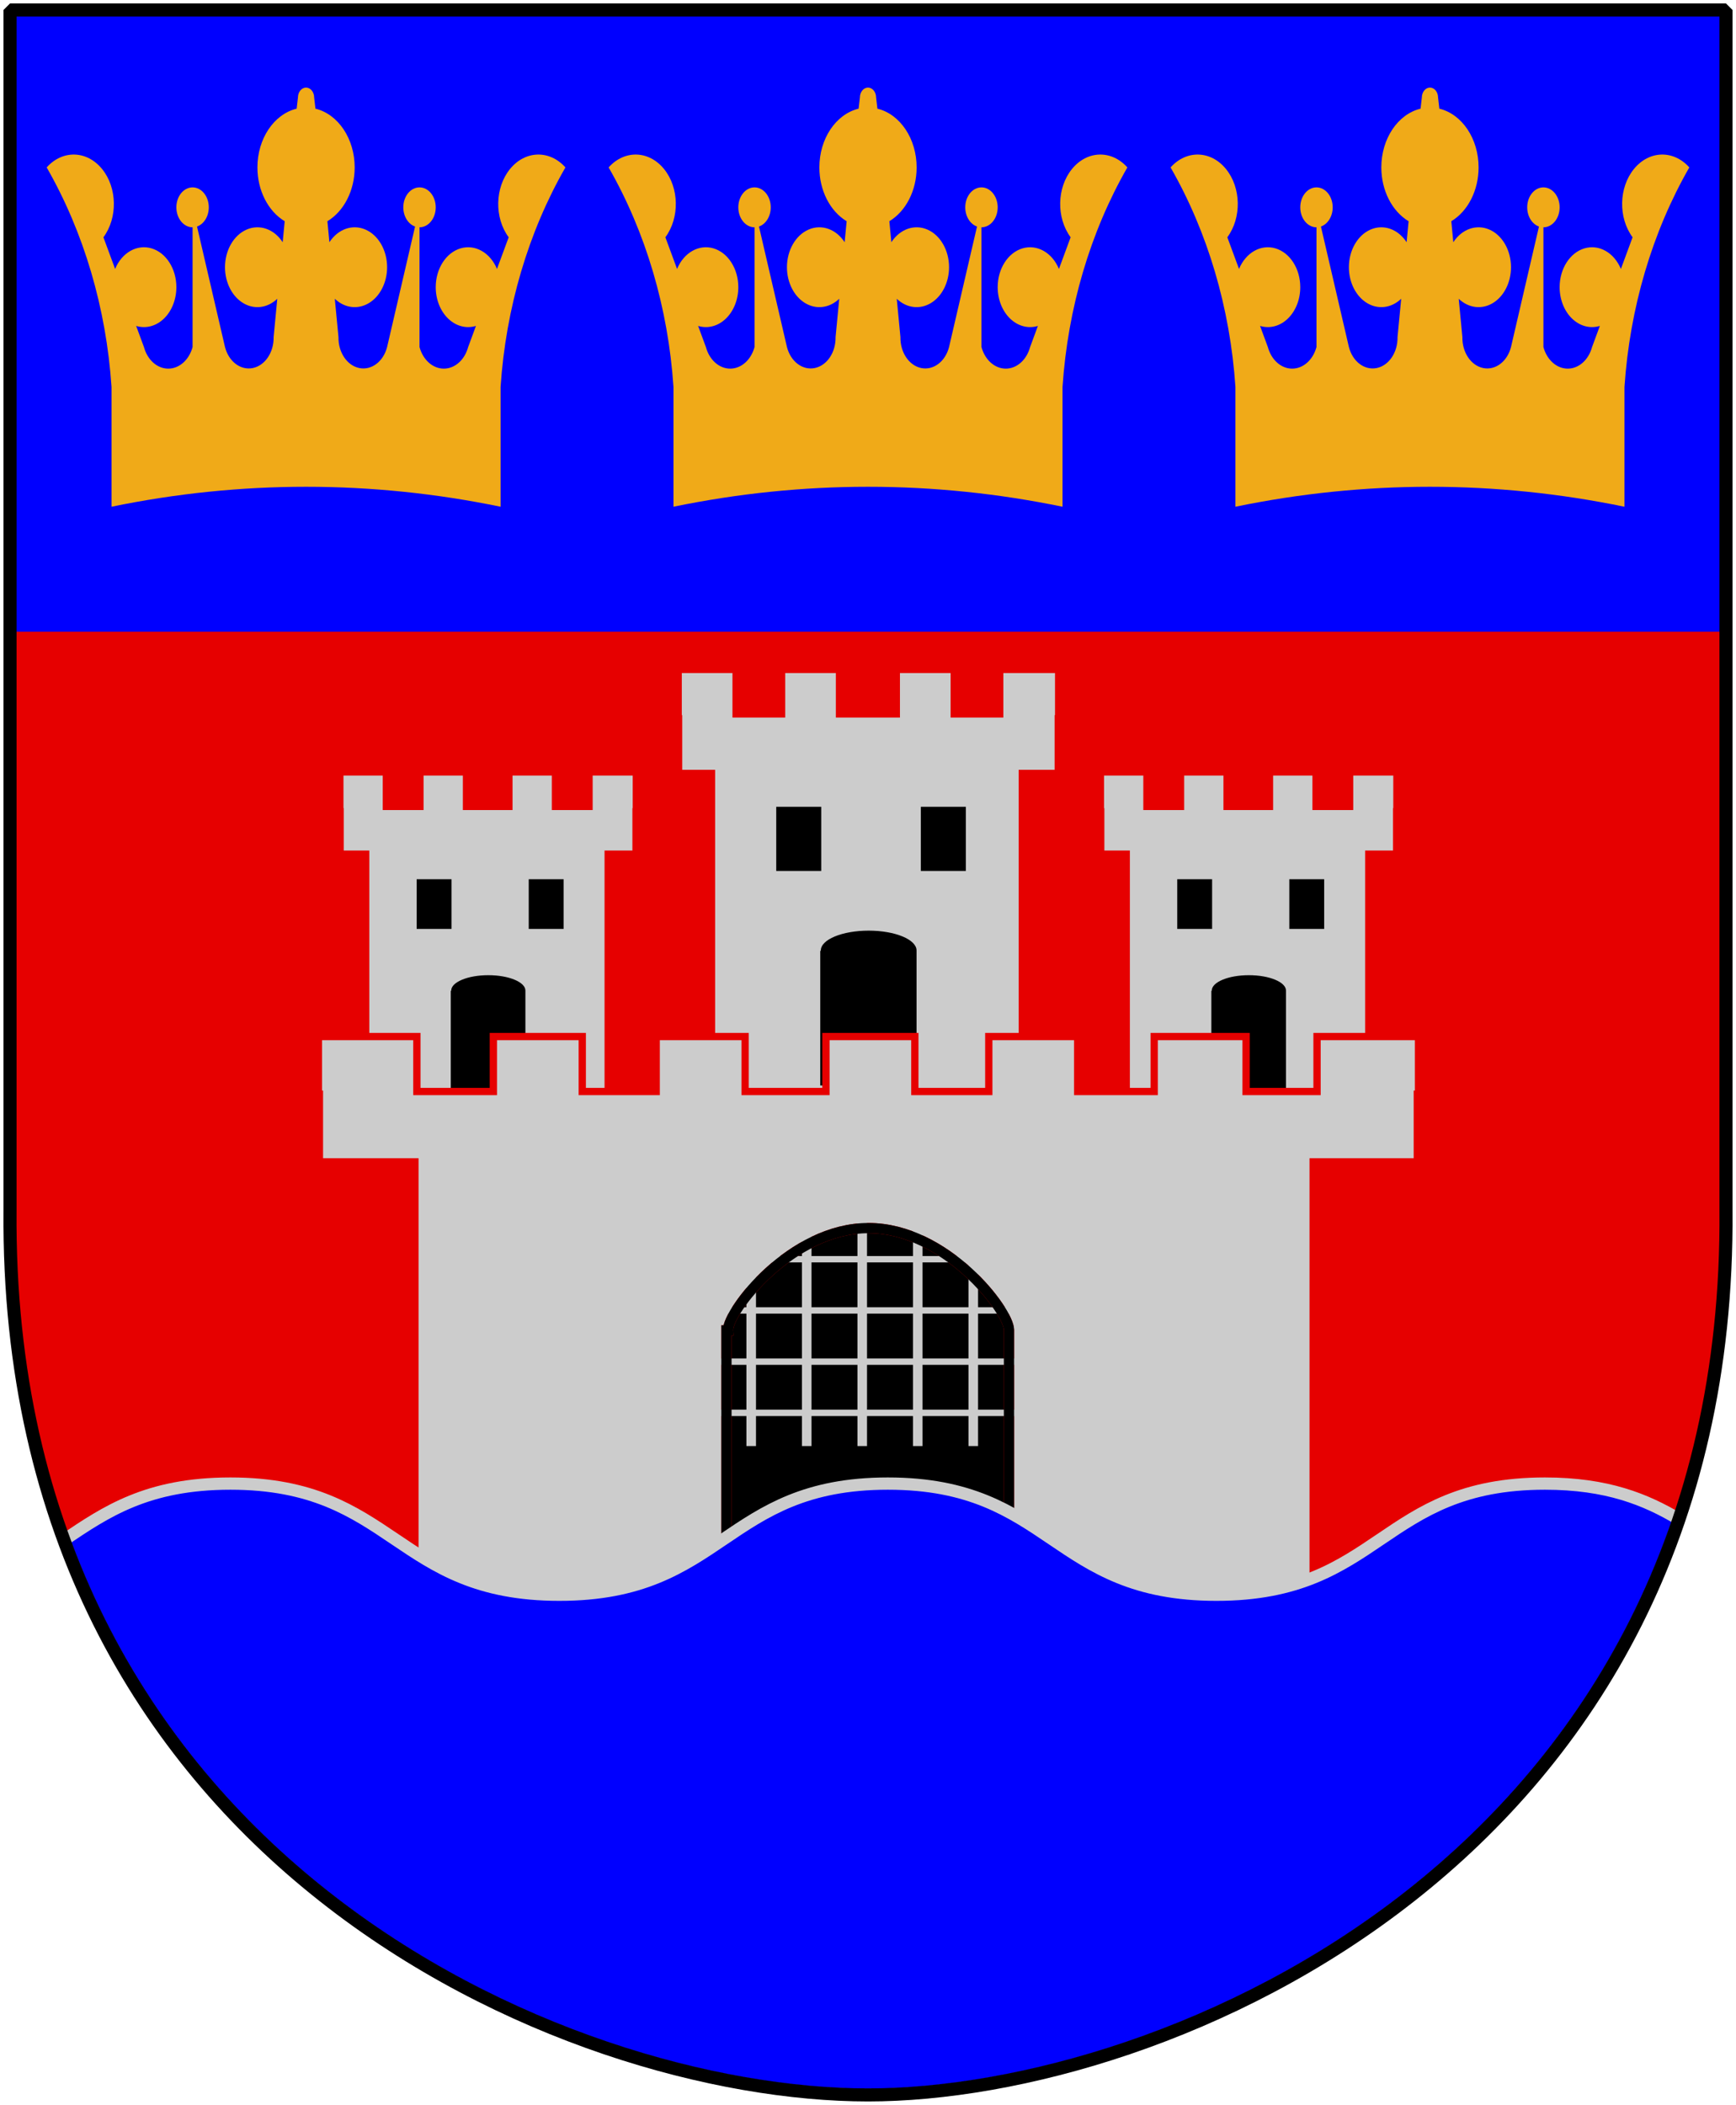 <?xml version="1.0" encoding="UTF-8" standalone="no"?>
<!-- Created with Inkscape (http://www.inkscape.org/) -->
<svg
   xmlns:dc="http://purl.org/dc/elements/1.1/"
   xmlns:cc="http://web.resource.org/cc/"
   xmlns:rdf="http://www.w3.org/1999/02/22-rdf-syntax-ns#"
   xmlns:svg="http://www.w3.org/2000/svg"
   xmlns="http://www.w3.org/2000/svg"
   xmlns:xlink="http://www.w3.org/1999/xlink"
   version="1.0"
   width="251"
   height="304.2"
   id="svg4166">
  <defs
     id="defs4168" />
  <path
     d="M 249.551,1.44 L 125.5,1.44 L 1.45,1.44 L 1.45,174.936 C 0.682,268.657 81.739,302.756 125.5,302.756 C 168.494,302.756 250.318,268.657 249.551,174.936 L 249.551,1.44 z "
     style="color:black;fill:#e60000;fill-opacity:1;fill-rule:nonzero;stroke:none;stroke-width:1.888;stroke-linecap:round;stroke-linejoin:bevel;marker:none;marker-start:none;marker-mid:none;marker-end:none;stroke-miterlimit:4;stroke-dashoffset:0;stroke-opacity:1;visibility:visible;display:block"
     id="Shield" />
  <path
     d="M 1.1,1.098 L 1.1,91.292 L 249.6,91.292 L 249.6,1.098 L 125.35,1.098 L 1.1,1.098 z "
     style="fill:blue;fill-opacity:1;fill-rule:nonzero;stroke:none;stroke-width:1.888;stroke-linecap:round;stroke-linejoin:bevel;marker:none;marker-start:none;marker-mid:none;marker-end:none;stroke-miterlimit:4;stroke-dashoffset:0;stroke-opacity:1;visibility:visible;display:block"
     id="Chef" />
  <g
     transform="matrix(0.696,0,0,0.696,38.196,84.358)"
     id="Borg">
    <g
       transform="matrix(0.886,0,0,0.633,14.28,-11.212)"
       id="Tower">
      <path
         d="M 81.042,46.252 L 81.042,61.573 L 81.137,61.573 L 81.137,79.518 L 88.855,79.518 L 88.855,195.496 L 161.545,195.496 L 161.545,79.518 L 169.973,79.518 L 169.973,61.573 L 170.067,61.573 L 170.067,46.252 L 156.432,46.252 L 156.432,60.857 L 145.59,60.857 L 145.59,46.252 L 132.191,46.252 L 132.191,60.857 L 118.682,60.857 L 118.682,46.252 L 105.283,46.252 L 105.283,60.857 L 94.441,60.857 L 94.441,46.252 L 81.042,46.252 z "
         style="fill:#ccc;fill-opacity:1;fill-rule:evenodd;stroke:#e60000;stroke-width:1.521px;stroke-linecap:butt;stroke-linejoin:miter;stroke-opacity:1"
         id="Tower-body" />
      <path
         d="M 103.945,90.888 L 114.492,90.888 L 114.492,111.935 L 103.945,111.935 L 103.945,90.888 z "
         style="fill:black;fill-opacity:1;fill-rule:evenodd;stroke:none;stroke-width:1.527px;stroke-linecap:butt;stroke-linejoin:miter;stroke-opacity:1"
         id="Window1" />
      <path
         d="M 137.849,90.888 L 148.396,90.888 L 148.396,111.935 L 137.849,111.935 L 137.849,90.888 z "
         style="fill:black;fill-opacity:1;fill-rule:evenodd;stroke:none;stroke-width:1.527px;stroke-linecap:butt;stroke-linejoin:miter;stroke-opacity:1"
         id="Window2" />
      <path
         d="M 125.619,131.514 C 119.423,131.514 114.394,134.426 114.394,138.025 C 114.394,138.057 114.394,138.085 114.394,138.117 L 114.266,138.117 L 114.266,182.298 L 136.843,182.298 L 136.843,138.117 C 136.844,138.085 136.843,138.057 136.843,138.025 C 136.843,134.426 131.814,131.514 125.619,131.514 z "
         style="fill:black;fill-opacity:1;fill-rule:evenodd;stroke:none;stroke-width:1.808;stroke-linecap:square;stroke-linejoin:miter;stroke-miterlimit:4;stroke-dasharray:none;stroke-opacity:1"
         id="Door" />
    </g>
    <use
       transform="matrix(0.775,0,0,0.775,-50.763,25.459)"
       id="Tower-2"
       x="0"
       y="0"
       width="251"
       height="304.2"
       xlink:href="#Tower" />
    <use
       transform="matrix(0.775,0,0,0.775,107.237,25.459)"
       id="Tower-3"
       x="0"
       y="0"
       width="251"
       height="304.2"
       xlink:href="#Tower" />
    <g
       transform="matrix(0.995,0,0,0.995,-2.6,1.106)"
       id="Huvudborg">
      <path
         d="M 13.929,93.389 L 13.929,105.42 L 14.148,105.42 L 14.148,119.545 L 34.085,119.545 L 34.085,210.702 L 221.617,210.702 L 221.617,119.545 L 243.367,119.545 L 243.367,105.42 L 243.617,105.42 L 243.617,93.389 L 222.429,93.389 L 222.429,104.858 L 207.617,104.858 L 207.617,93.389 L 188.429,93.389 L 188.429,104.858 L 172.46,104.858 L 172.46,93.389 L 153.898,93.389 L 153.898,104.858 L 138.46,104.858 L 138.46,93.389 L 119.898,93.389 L 119.898,104.858 L 103.023,104.858 L 103.023,93.389 L 84.46,93.389 L 84.46,104.858 L 69.023,104.858 L 69.023,93.389 L 50.46,93.389 L 50.46,104.858 L 34.492,104.858 L 34.492,93.389 L 13.929,93.389 z "
         style="fill:#ccc;fill-opacity:1;fill-rule:evenodd;stroke:#e60000;stroke-width:1.521px;stroke-linecap:butt;stroke-linejoin:miter;stroke-opacity:1"
         id="path2336" />
      <path
         d="M 128.787,133.359 C 112.6,133.359 99.462,150.601 99.462,154.609 C 99.462,154.644 99.46,154.676 99.462,154.711 L 99.127,154.711 L 99.127,205.803 L 158.112,205.803 L 158.112,154.711 C 158.114,154.676 158.112,154.644 158.112,154.609 C 158.112,150.601 144.973,133.359 128.787,133.359 z "
         style="fill:black;fill-opacity:1;fill-rule:evenodd;stroke:#e60000;stroke-width:2.138;stroke-linecap:square;stroke-linejoin:miter;stroke-miterlimit:4;stroke-dasharray:none;stroke-opacity:1"
         id="Port" />
      <g
         id="Galler">
        <path
           d="M 115.886,130.988 L 115.886,178.849"
           style="fill:none;fill-rule:evenodd;stroke:#ccc;stroke-width:2;stroke-linecap:butt;stroke-linejoin:miter;stroke-miterlimit:4;stroke-dasharray:none;stroke-opacity:1"
           id="path1891" />
        <use
           transform="translate(11.591,0)"
           id="use3666"
           x="0"
           y="0"
           width="251"
           height="304.2"
           xlink:href="#path1891" />
        <use
           transform="translate(23.182,0)"
           id="use3668"
           x="0"
           y="0"
           width="251"
           height="304.2"
           xlink:href="#path1891" />
        <use
           transform="translate(-11.591,0)"
           id="use3670"
           x="0"
           y="0"
           width="251"
           height="304.2"
           xlink:href="#path1891" />
        <use
           transform="translate(34.773,0)"
           id="use3672"
           x="0"
           y="0"
           width="251"
           height="304.2"
           xlink:href="#path1891" />
        <use
           transform="matrix(0,0.664,-1.506,0,360.579,73.595)"
           id="use3674"
           x="0"
           y="0"
           width="251"
           height="304.2"
           xlink:href="#path1891" />
        <use
           transform="translate(1.932,10.689)"
           id="use3680"
           x="0"
           y="0"
           width="251"
           height="304.2"
           xlink:href="#use3674" />
        <use
           transform="translate(0.773,21.379)"
           id="use3682"
           x="0"
           y="0"
           width="251"
           height="304.2"
           xlink:href="#use3674" />
        <use
           transform="translate(-0.386,-10.689)"
           id="use3684"
           x="0"
           y="0"
           width="251"
           height="304.2"
           xlink:href="#use3674" />
      </g>
      <path
         d="M 128.787,133.359 C 112.6,133.359 99.462,150.601 99.462,154.609 C 99.462,154.644 99.46,154.676 99.462,154.711 L 99.127,154.711 L 99.127,205.803 L 158.112,205.803 L 158.112,154.711 C 158.114,154.676 158.112,154.644 158.112,154.609 C 158.112,150.601 144.973,133.359 128.787,133.359 z "
         style="fill:none;fill-opacity:1;fill-rule:evenodd;stroke:black;stroke-width:2.138;stroke-linecap:square;stroke-linejoin:miter;stroke-miterlimit:4;stroke-dasharray:none;stroke-opacity:1"
         id="Port-kant" />
    </g>
  </g>
  <path
     d="M 33.312,214.406 C 21.269,214.406 15.29,218.503 9.25,222.562 C 30.491,280.502 90.154,302.75 125.5,302.75 C 160.818,302.75 222.333,279.73 242.75,219.562 C 237.972,216.711 232.361,214.406 223.375,214.406 C 199.616,214.406 199.634,230.469 175.875,230.469 C 152.116,230.469 152.134,214.406 128.375,214.406 C 104.616,214.406 104.634,230.469 80.875,230.469 C 57.116,230.469 57.072,214.406 33.312,214.406 z "
     style="color:black;fill:blue;fill-opacity:1;fill-rule:nonzero;stroke:#ccc;stroke-width:1.774;stroke-linecap:round;stroke-linejoin:bevel;marker:none;marker-start:none;marker-mid:none;marker-end:none;stroke-miterlimit:4;stroke-dashoffset:0;stroke-opacity:1;visibility:visible;display:block"
     id="Vagskura" />
  <path
     d="M 6.75,24.195 C 12.121,33.552 15.358,44.508 16.125,55.926 L 16.125,73.233 C 34.745,69.387 53.755,69.387 72.375,73.233 L 72.375,55.926 C 73.142,44.508 76.379,33.552 81.75,24.195 C 79.456,21.629 75.929,21.732 73.737,24.43 C 71.545,27.127 71.461,31.469 73.547,34.291 L 71.857,38.867 C 70.868,36.497 68.689,35.269 66.586,35.895 C 64.482,36.521 63,38.839 63,41.503 C 63,43.277 63.664,44.953 64.799,46.046 C 65.935,47.14 67.416,47.529 68.815,47.102 L 67.688,50.156 C 67.183,52.019 65.767,53.275 64.172,53.275 C 62.577,53.275 61.161,52.019 60.656,50.156 L 60.656,32.849 C 61.951,32.849 63,31.558 63,29.965 C 63,28.371 61.951,27.08 60.656,27.08 C 59.362,27.08 58.312,28.371 58.312,29.965 C 58.312,31.253 59.006,32.384 60.012,32.738 L 55.969,50.156 C 55.427,52.259 53.712,53.551 51.945,53.188 C 50.177,52.826 48.896,50.919 48.938,48.714 L 48.408,43.177 C 49.822,44.527 51.737,44.768 53.343,43.799 C 54.95,42.83 55.969,40.82 55.969,38.618 C 55.969,36.17 54.714,33.989 52.837,33.176 C 50.961,32.364 48.873,33.097 47.627,35.005 L 47.337,31.971 C 49.751,30.519 51.281,27.502 51.281,24.195 C 51.281,20.061 48.905,16.504 45.608,15.705 L 45.422,14.1 C 45.422,13.303 44.897,12.657 44.25,12.657 C 43.603,12.657 43.078,13.303 43.078,14.1 L 42.892,15.705 C 39.595,16.504 37.219,20.061 37.219,24.195 C 37.219,27.502 38.749,30.519 41.163,31.971 L 40.873,35.005 C 39.627,33.097 37.539,32.364 35.663,33.176 C 33.786,33.989 32.531,36.17 32.531,38.618 C 32.531,40.82 33.55,42.83 35.157,43.799 C 36.763,44.768 38.678,44.527 40.092,43.177 L 39.562,48.714 C 39.604,50.919 38.323,52.826 36.555,53.188 C 34.788,53.551 33.073,52.259 32.531,50.156 L 28.487,32.738 C 29.494,32.384 30.188,31.253 30.188,29.965 C 30.188,28.371 29.138,27.08 27.844,27.08 C 26.549,27.08 25.5,28.371 25.5,29.965 C 25.5,31.558 26.549,32.849 27.844,32.849 L 27.844,50.156 C 27.339,52.019 25.923,53.275 24.328,53.275 C 22.733,53.275 21.317,52.019 20.812,50.156 L 19.685,47.102 C 21.084,47.529 22.565,47.14 23.701,46.046 C 24.836,44.953 25.5,43.277 25.5,41.503 C 25.5,38.839 24.018,36.521 21.914,35.895 C 19.811,35.269 17.632,36.497 16.643,38.867 L 14.953,34.291 C 17.039,31.469 16.955,27.127 14.763,24.43 C 12.571,21.732 9.044,21.629 6.75,24.195 z "
     style="fill:#f0aa18;fill-opacity:1;fill-rule:evenodd;stroke:none;stroke-width:1.094;stroke-linecap:butt;stroke-linejoin:miter;stroke-miterlimit:10"
     id="Crown" />
  <use
     transform="translate(162.5,0)"
     id="Crown-2"
     x="0"
     y="0"
     width="251"
     height="304.2"
     xlink:href="#Crown" />
  <use
     transform="translate(81.25,0)"
     id="Crown-3"
     x="0"
     y="0"
     width="251"
     height="304.2"
     xlink:href="#Crown" />
  <path
     d="M 249.551,1.44 L 125.5,1.44 L 1.45,1.44 L 1.45,174.936 C 0.682,268.657 81.739,302.756 125.5,302.756 C 168.494,302.756 250.318,268.657 249.551,174.936 L 249.551,1.44 z "
     style="color:black;fill:none;fill-opacity:0;fill-rule:nonzero;stroke:black;stroke-width:1.888;stroke-linecap:round;stroke-linejoin:bevel;marker:none;marker-start:none;marker-mid:none;marker-end:none;stroke-miterlimit:4;stroke-dashoffset:0;stroke-opacity:1;visibility:visible;display:block"
     id="Frame" />
</svg>
